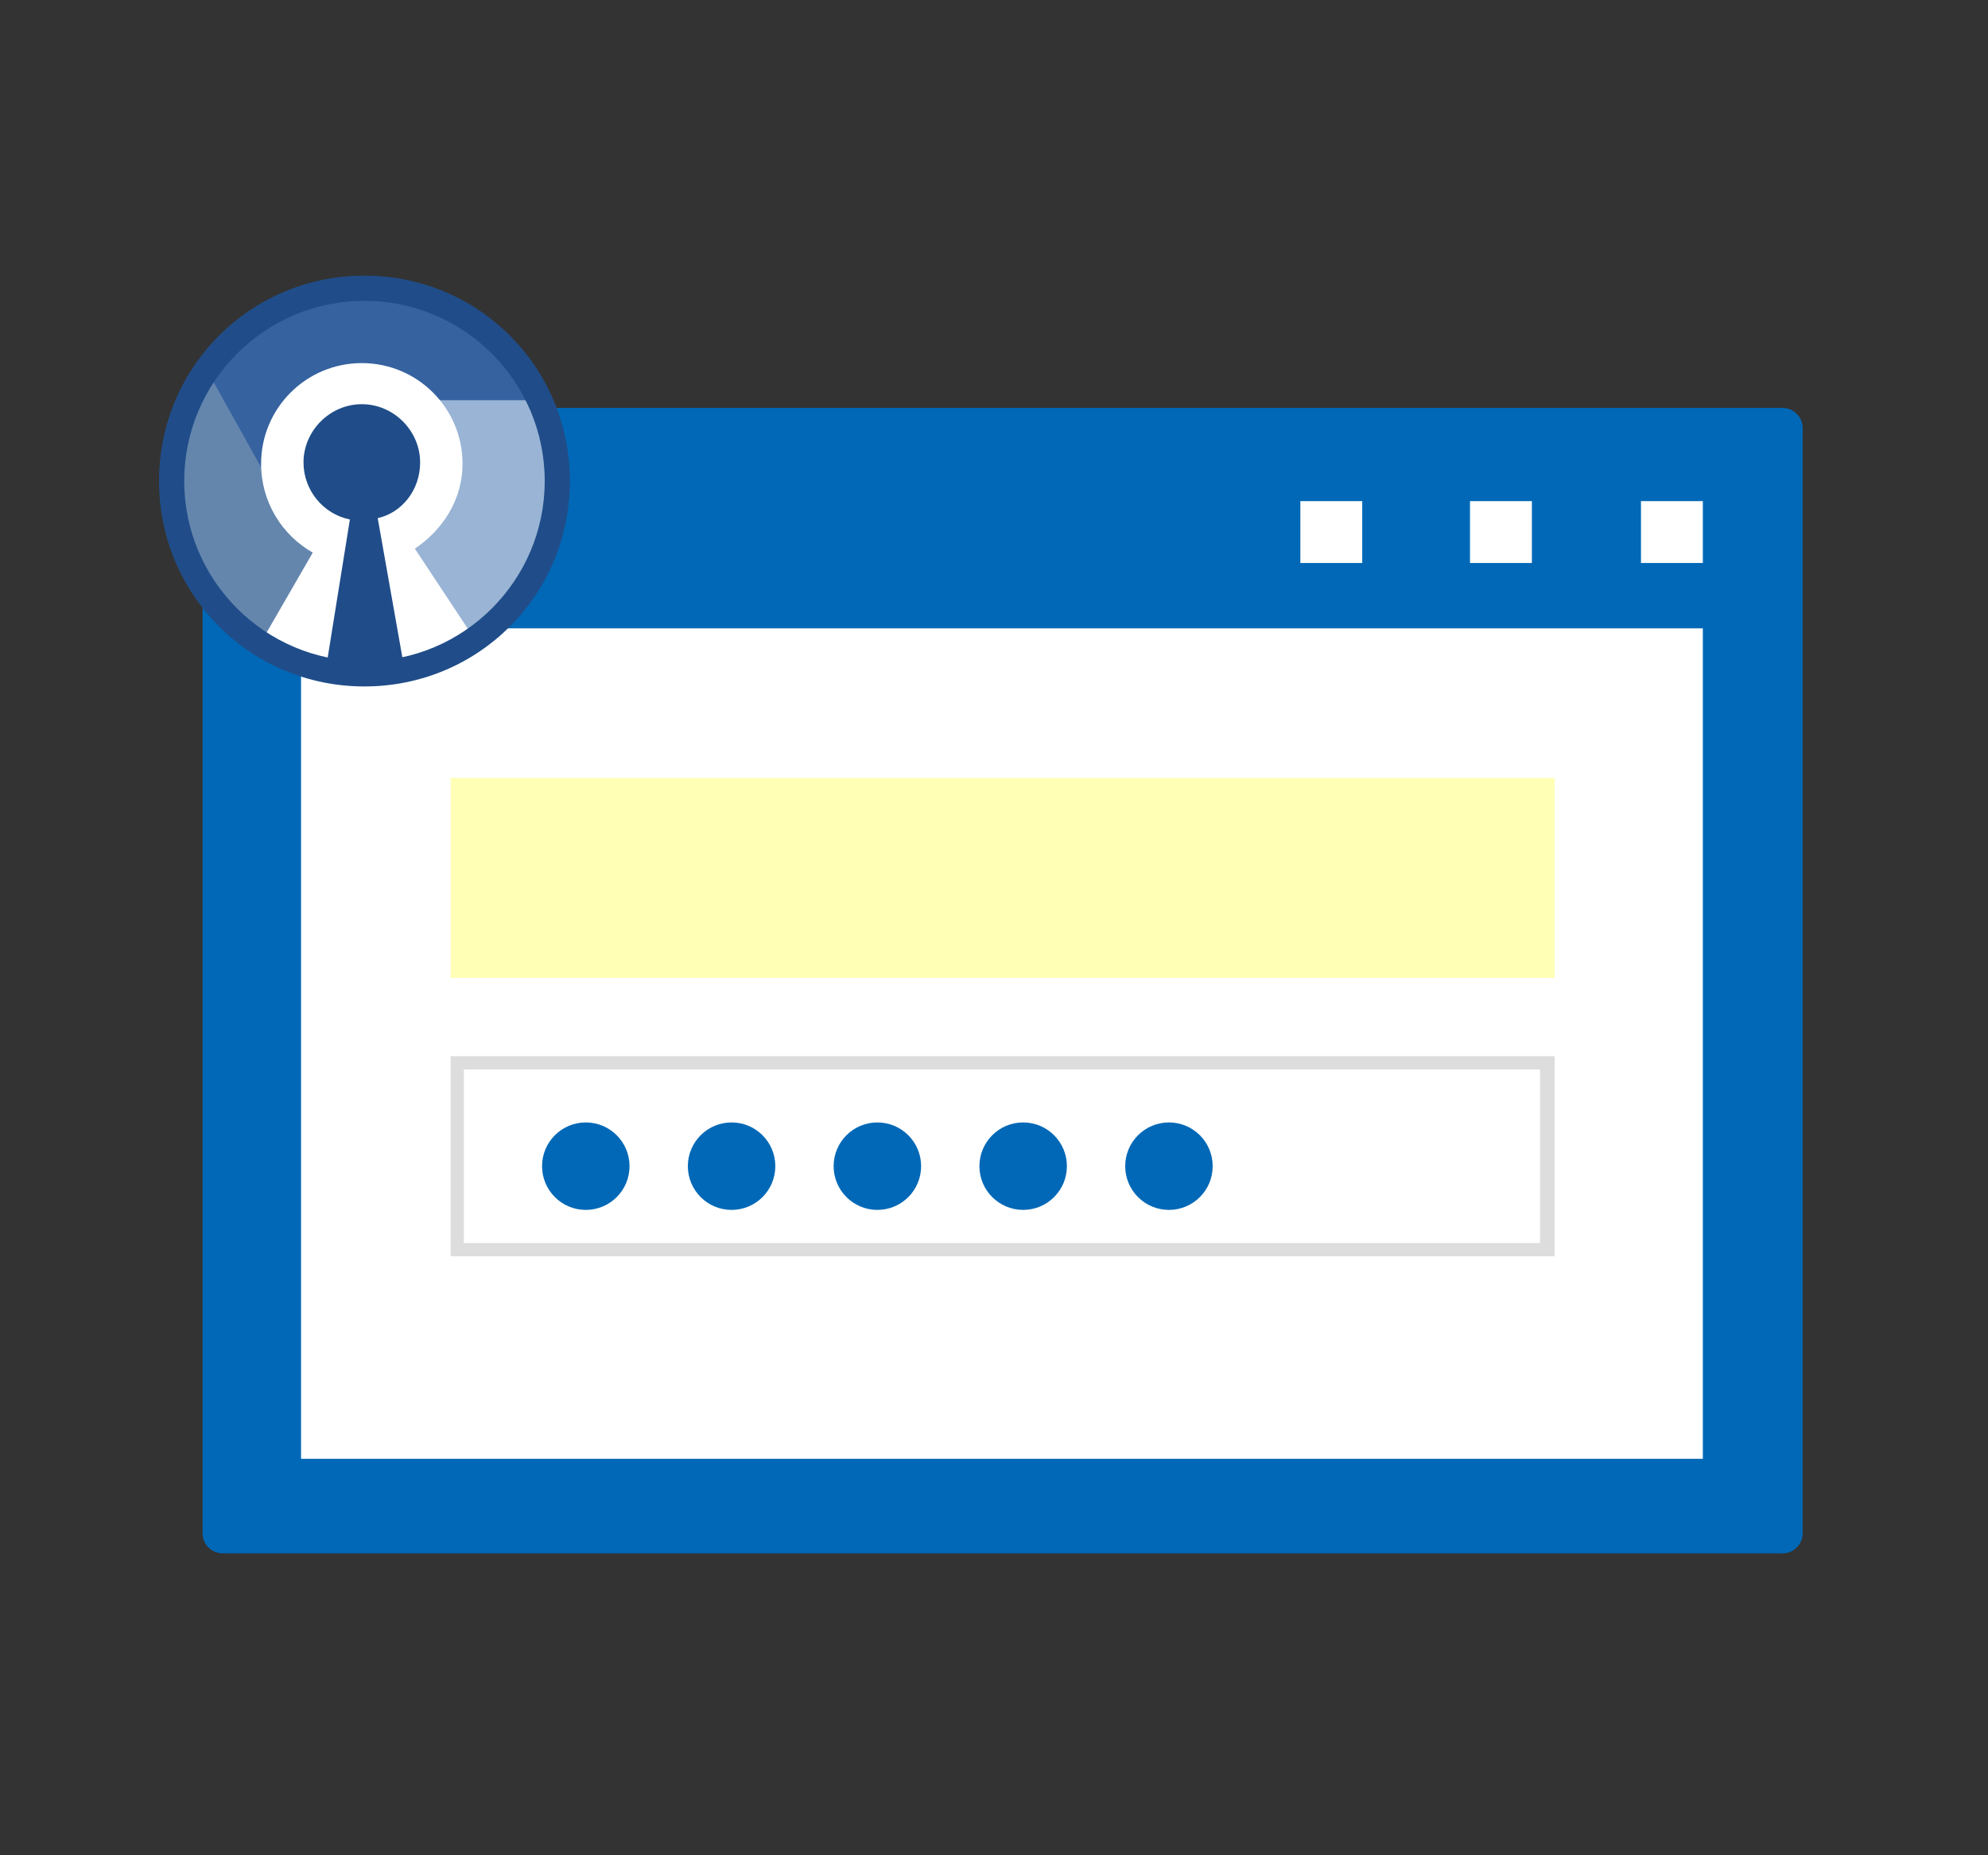 <?xml version="1.0" encoding="utf-8"?>
<!-- Generator: Adobe Illustrator 27.8.1, SVG Export Plug-In . SVG Version: 6.00 Build 0)  -->
<svg version="1.1" id="レイヤー_1" xmlns="http://www.w3.org/2000/svg" xmlns:xlink="http://www.w3.org/1999/xlink" x="0px"
	 y="0px" viewBox="0 0 150 140" style="enable-background:new 0 0 150 140;" xml:space="preserve">
<rect x="0" y="0" width="150" height="140" fill="#333333" stroke="none"/>
<style type="text/css">
	.st0{display:none;}
	.st1{display:inline;fill:#FFFFFF;stroke:#0068B6;stroke-width:4.057;stroke-miterlimit:10;}
	.st2{fill:#0068B6;stroke:#0068B6;stroke-width:3.031;stroke-linecap:round;stroke-linejoin:round;stroke-miterlimit:10;}
	.st3{fill:#FFFFFF;stroke:#0068B6;stroke-width:3.031;stroke-linecap:round;stroke-linejoin:round;stroke-miterlimit:10;}
	.st4{fill:#FFFFB6;}
	.st5{fill:#FFFFFF;}
	.st6{fill:#DDDDDD;}
	.st7{fill:#0068B6;}
	.st8{fill:#99B4D5;}
	.st9{fill:#3662A0;}
	.st10{fill:#6486AD;}
	.st11{fill:#204D89;}
</style>
<g id="レイヤー_7">
</g>
<g id="枠" class="st0">
	<rect x="-383.7" y="-272.4" class="st1" width="910" height="721.1"/>
</g>
<g id="レイヤー_6">
	<g id="レイヤー_4">
	</g>
	<g>
		<g>
			<rect x="16.8" y="32.3" class="st2" width="117.7" height="83.4"/>
			<g>
				<rect x="21.2" y="45.9" class="st3" width="108.8" height="65.7"/>
				<g>
					<rect x="122.3" y="36.3" class="st3" width="7.7" height="7.7"/>
					<rect x="109.4" y="36.3" class="st3" width="7.7" height="7.7"/>
					<rect x="96.6" y="36.3" class="st3" width="7.7" height="7.7"/>
				</g>
			</g>
			<g>
				<circle class="st3" cx="27.5" cy="40.1" r="4.3"/>
				<circle class="st3" cx="38.7" cy="40.1" r="4.3"/>
			</g>
		</g>
		<rect x="34" y="58.7" class="st4" width="83.3" height="15.1"/>
		<g>
			<rect x="34.5" y="80.2" class="st5" width="82.3" height="14.1"/>
			<path class="st6" d="M116.2,80.7v13.1H35V80.7H116.2 M117.2,79.7H34v15.1h83.3V79.7H117.2z"/>
		</g>
		<circle class="st7" cx="44.2" cy="88" r="3.3"/>
		<circle class="st7" cx="55.2" cy="88" r="3.3"/>
		<circle class="st7" cx="66.2" cy="88" r="3.3"/>
		<circle class="st7" cx="77.2" cy="88" r="3.3"/>
		<circle class="st7" cx="88.2" cy="88" r="3.3"/>
	</g>
</g>
<g>
	<polygon class="st8" points="26.9,30 40.5,29.8 42.3,36.2 39.6,44.2 33.1,50.3 30,51 	"/>
	<path class="st9" d="M15.5,28.9l5.3,9.4l4.8-6.6l4.6-1.5h10.7l-4.8-5.9c0,0-8-2.5-8.5-2.5s-9.2,2.3-9.2,2.3L15.5,28.9z"/>
	<polygon class="st10" points="20,35.8 23.2,39.8 25.5,43.8 21.8,49.9 17.6,47.1 14.1,43.1 12.8,36.3 15.6,27.9 	"/>
	<path class="st5" d="M31.3,41.4c2.1-1.4,3.6-3.7,3.6-6.4c0-4.2-3.4-7.6-7.6-7.6s-7.6,3.4-7.6,7.6c0,2.9,1.6,5.4,3.9,6.7l0,0
		l-4.1,7.1l5.8,1.8h4.5l4-1l1.8-1.7L31.3,41.4z"/>
	<path class="st11" d="M31.7,34.9c0-2.4-2-4.4-4.4-4.4s-4.4,2-4.4,4.4c0,2.1,1.5,3.9,3.5,4.3l-1.8,11.2h5.9l-2-11.3
		C30.3,38.7,31.7,37,31.7,34.9z"/>
	<g>
		<path class="st11" d="M27.5,22.7c7.5,0,13.6,6.1,13.6,13.6S35,49.9,27.5,49.9s-13.6-6.1-13.6-13.6S20,22.7,27.5,22.7 M27.5,20.8
			c-8.6,0-15.5,6.9-15.5,15.5s6.9,15.5,15.5,15.5S43,44.9,43,36.3S36.1,20.8,27.5,20.8L27.5,20.8z"/>
	</g>
</g>
</svg>
